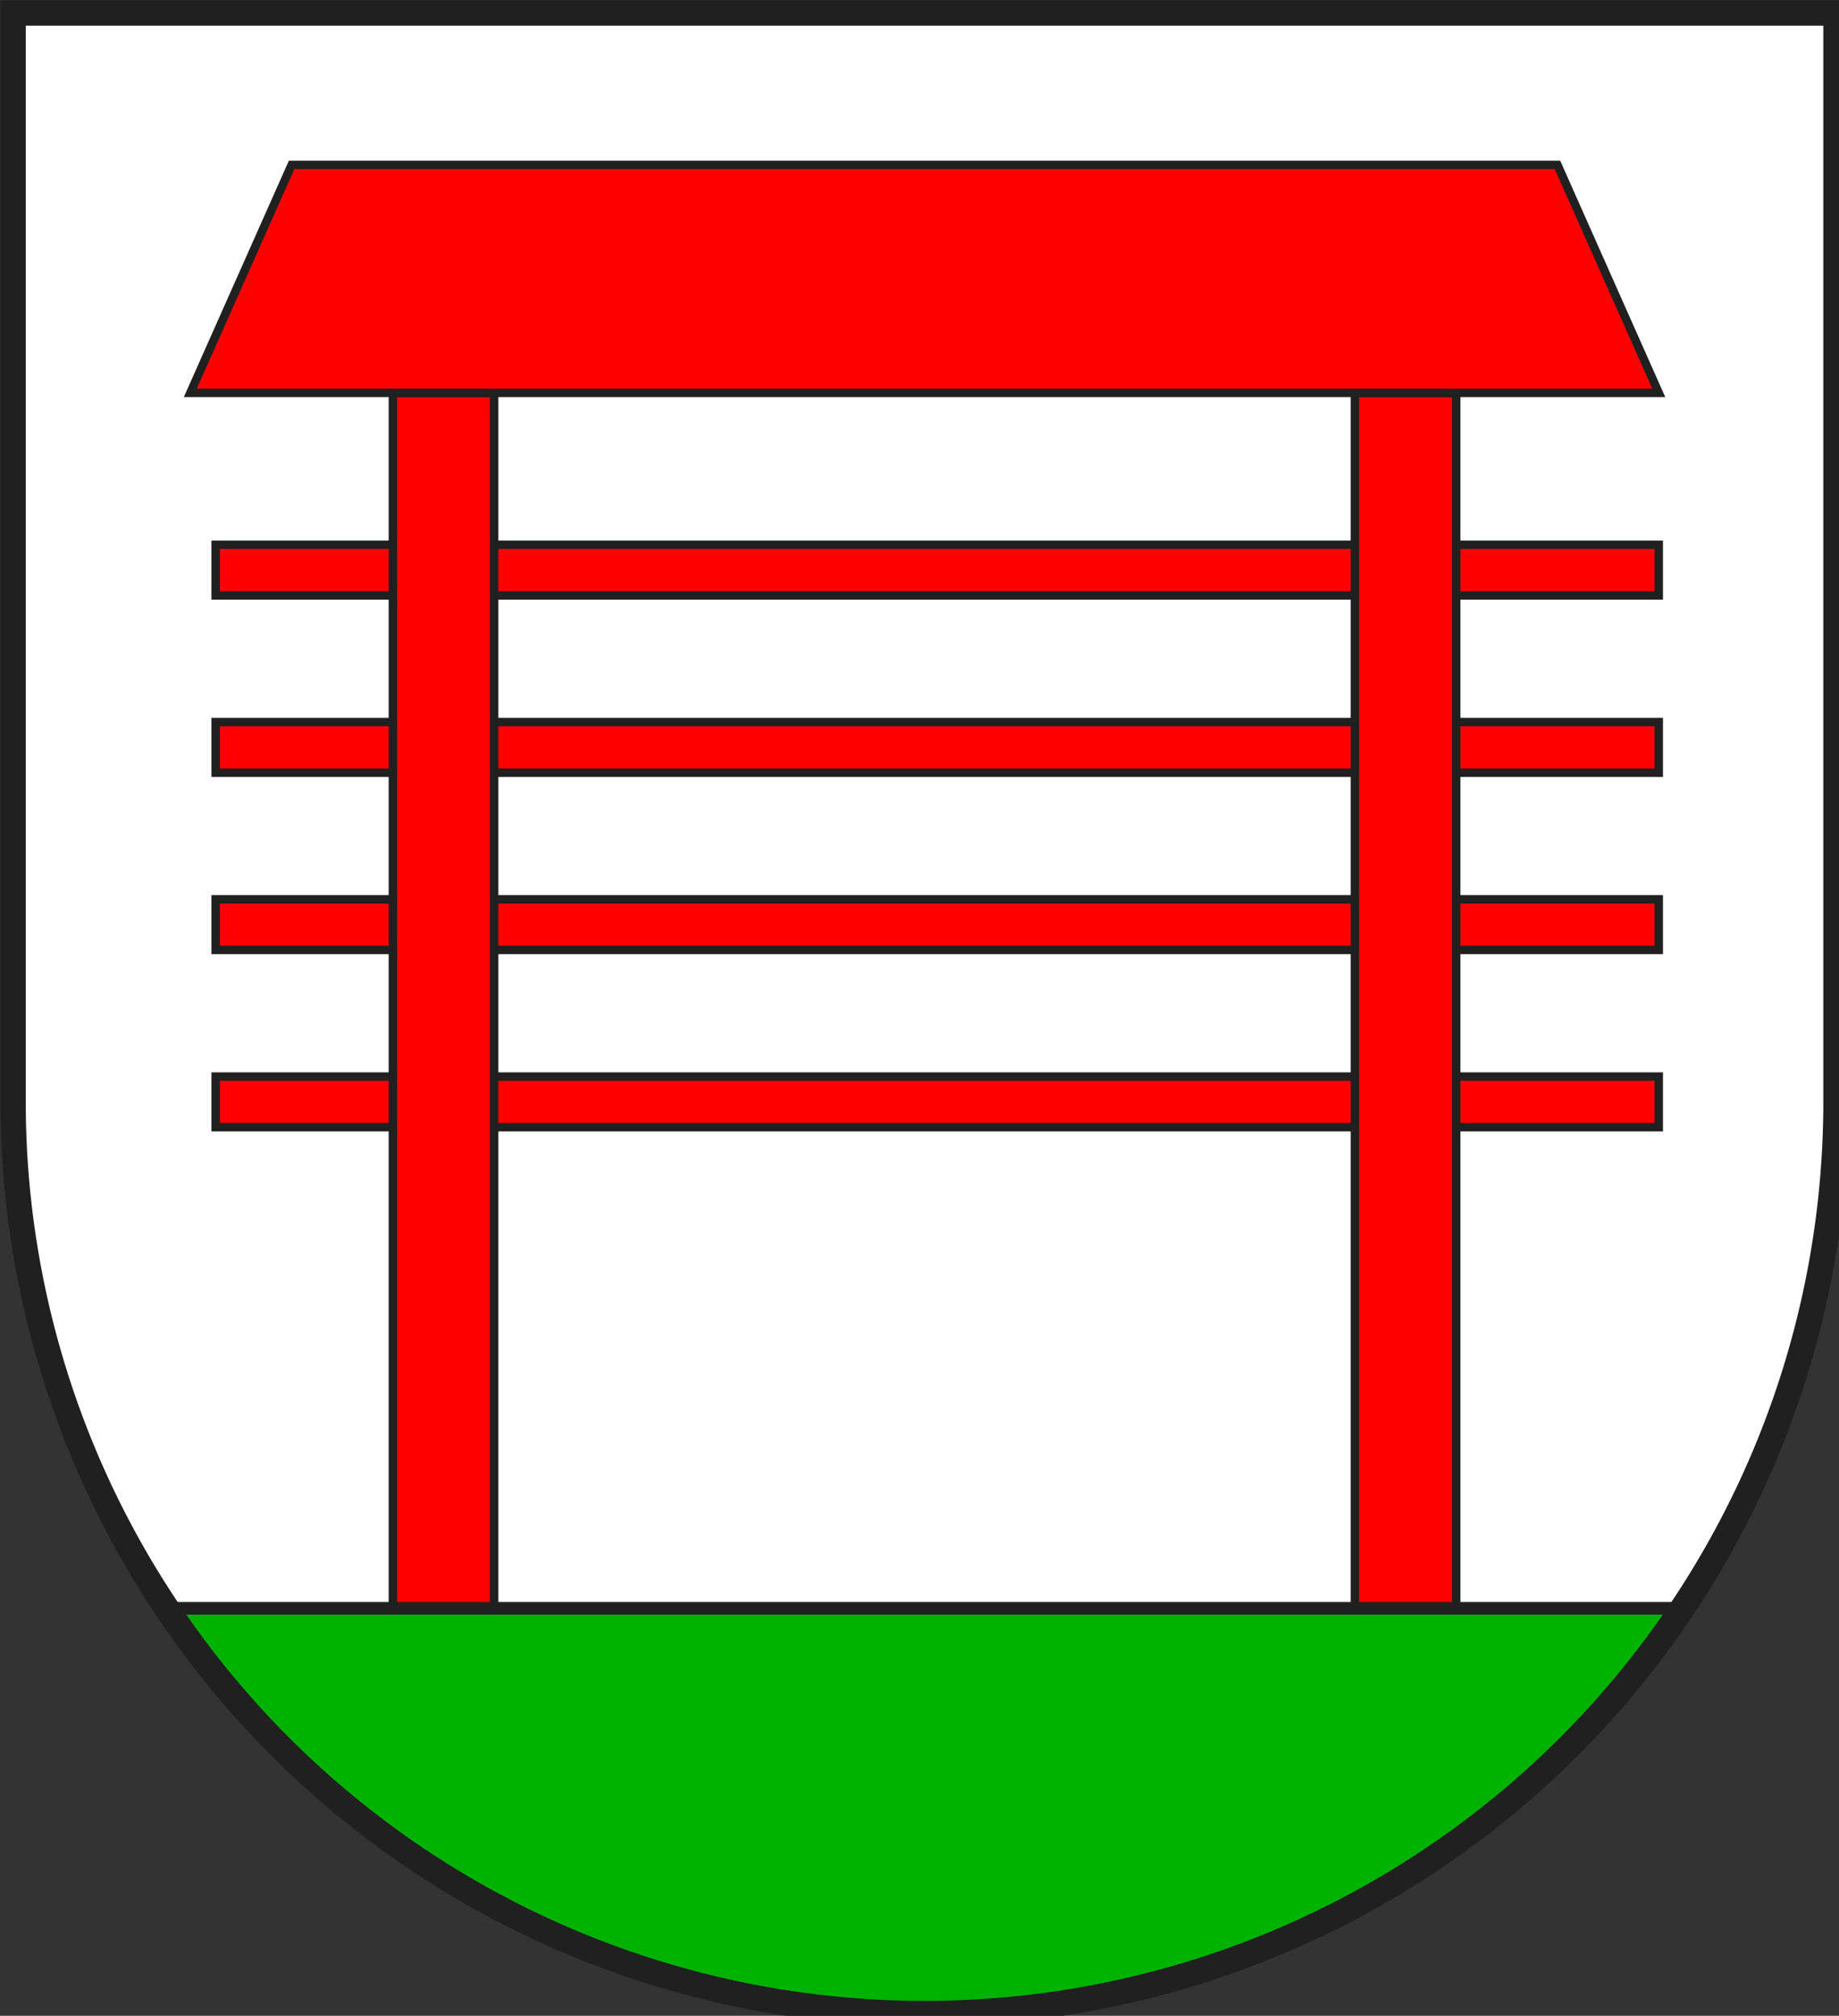 <?xml version="1.0" encoding="iso-8859-1"?>
<!DOCTYPE svg PUBLIC "-//W3C//DTD SVG 1.1//EN" "http://www.w3.org/Graphics/SVG/1.1/DTD/svg11.dtd">
<!-- Auto-generated by fig2svg tool
     Date: Sat Oct 28 08:58:17 2006 -->
<svg xmlns="http://www.w3.org/2000/svg"
     width="438" height="480" viewBox="21 15 438 480">
<rect x="21" y="15" width="438" height="480" fill="#333333" stroke="none"/>
<title>
Wappen Flond (CH-GR)
</title>
<defs>
<clipPath id="clippath">
<path d="M360,4140 A3240,3240 0.0 0 0 6840,4140 L6840,270 L360,270 L360,4140 Z" />
</clipPath>
<style type="text/css">
  <![CDATA[
  .Rand2 { stroke: #202020; stroke-width:30; }
  .Rand3 { stroke: #202020; stroke-width:45; }
  .Rand6 { stroke: #202020; stroke-width:90; }
  .Grn { fill: #00b200; }
  .Rot { fill: #ff0000; }
  .Silber { fill: #ffffff; }
  ]]>
</style>
</defs>
<g stroke="none" stroke-miterlimit="10" stroke-width="10"
   stroke-linecap="butt" stroke-linejoin="miter"
   fill="none" fill-rule="evenodd" transform="scale(0.067)">
<g clip-path="url(#clippath)">
<path id="feld-1" class="Silber"
      d="M-225,-225 L-225,7425 L7425,7425 L7425,-225 L-225,-225 Z" />
<path id="boden-1" class="Grn"
      d="M-225,5940 L-225,7425 L7425,7425 L7425,5940 L-225,5940 Z" />
<path id="quer-1" class="Rot Rand2"
      d="M1080,2160 L1080,2340 L6210,2340 L6210,2160 L1080,2160 Z" />
<path id="quer-2" class="Rot Rand2"
      d="M1080,2790 L1080,2970 L6210,2970 L6210,2790 L1080,2790 Z" />
<path id="quer-3" class="Rot Rand2"
      d="M1080,3420 L1080,3600 L6210,3600 L6210,3420 L1080,3420 Z" />
<path id="quer-4" class="Rot Rand2"
      d="M1080,4050 L1080,4230 L6210,4230 L6210,4050 L1080,4050 Z" />
<path id="hoch-1" class="Rot Rand2"
      d="M1710,5940 L2070,5940 L2070,1620 L1710,1620 L1710,5940 Z" />
<path id="hoch-2" class="Rot Rand2"
      d="M5490,5940 L5490,1620 L5130,1620 L5130,5940 L5490,5940 Z" />
<path id="dach-1" class="Rot Rand2"
      d="M990,1620 L6210,1620 L5850,810 L1350,810 L990,1620 Z" />
<path id="linie-1" class="Rand3" d="M-225,5940 L7425,5940" />
</g>
<path id="clip-boundary" class="Rand6"
      d="M360,4140 A3240,3240 0.0 0 0 6840,4140 L6840,270 L360,270 L360,4140 Z" />
</g>
</svg>
